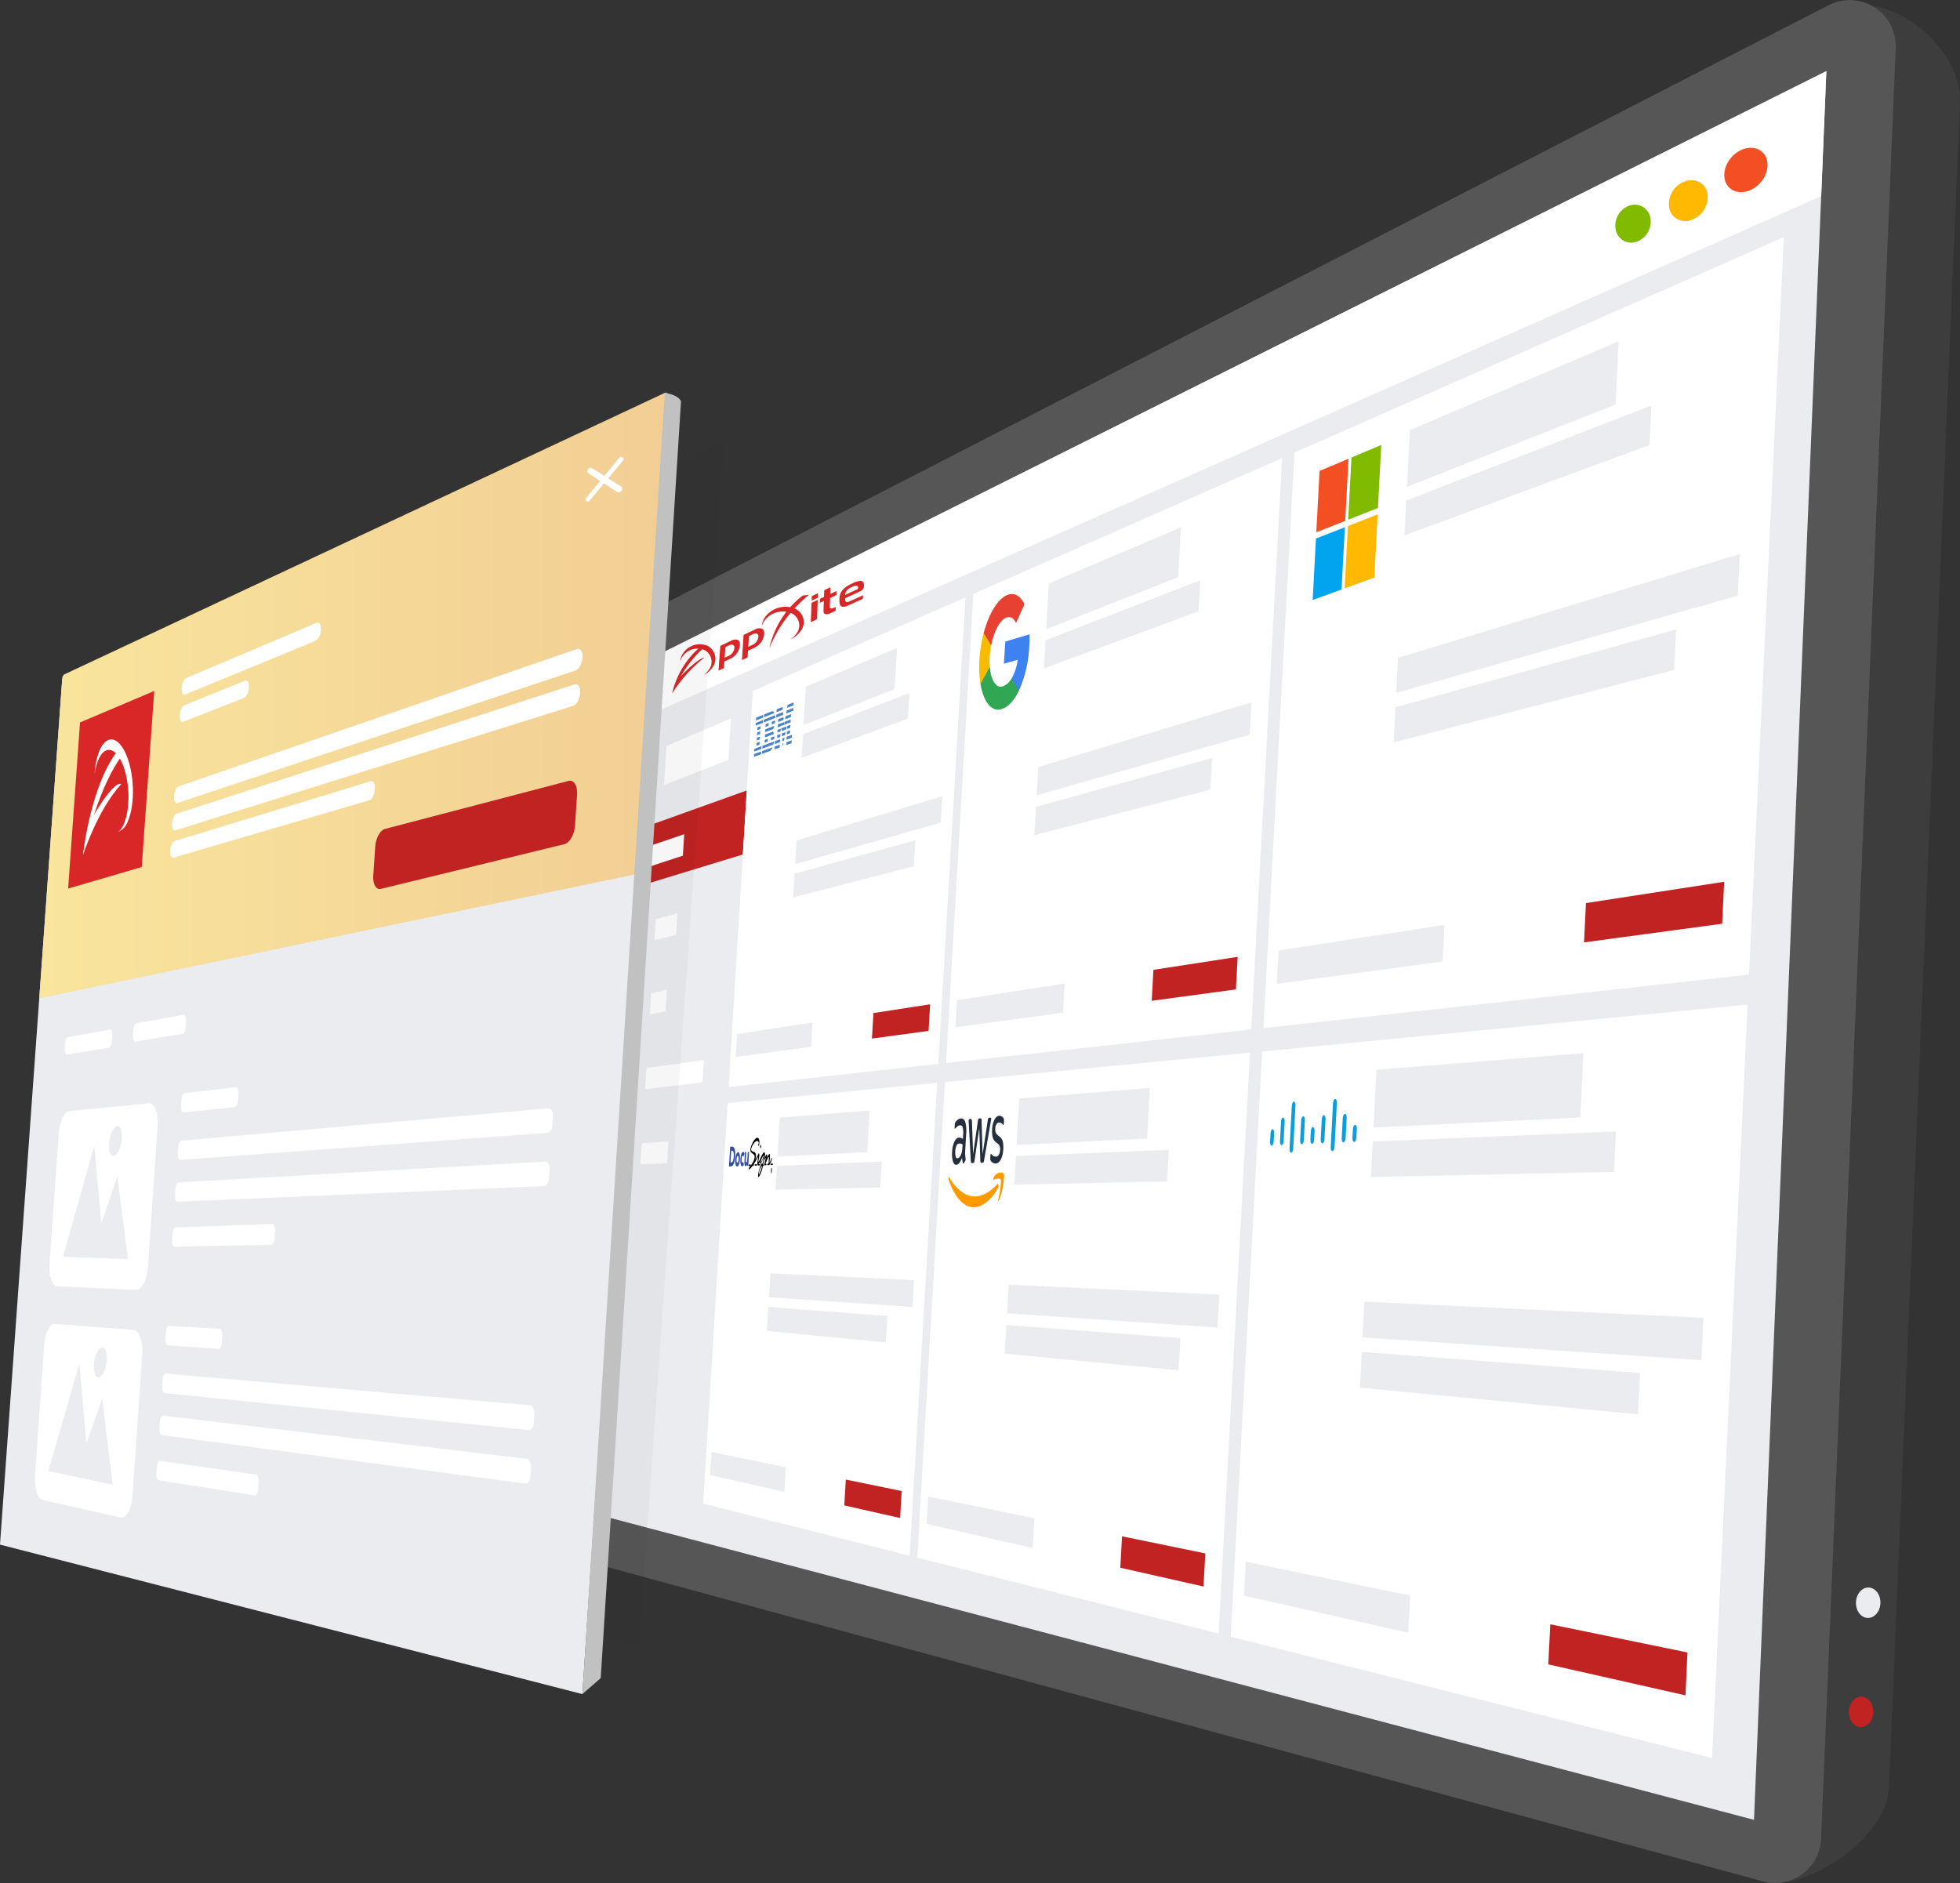 <svg xmlns="http://www.w3.org/2000/svg" xmlns:xlink="http://www.w3.org/1999/xlink" width="447.722" height="430.181" viewBox="0 0 447.722 430.181">
  <rect x="0" y="0" width="447.722" height="430.181" fill="#333333" stroke="none"/>
  <defs>
    <clipPath id="clip-path">
      <path id="Path_5718" data-name="Path 5718" d="M2016.446,524.4c.059-.938.077-1.83.06-2.676l-5.55,1.649-.317,5.064,3.154-.9a11.463,11.463,0,0,1-1.422,4.306l-.206,3.3,1.9-.519a28.088,28.088,0,0,0,2.376-10.22Zm0,0" transform="translate(-2010.639 -521.72)" fill="none" clip-rule="evenodd"/>
    </clipPath>
    <clipPath id="clip-path-2">
      <path id="Path_5720" data-name="Path 5720" d="M2011.233,537.115c1.576-.418,2.979-1.953,4.082-4.232l-1.7-2.782a3.783,3.783,0,0,1-2.058,1.8c-1.512.417-2.641-1.522-2.9-4.471l-1.913.55-.21,3.358c.672,3.982,2.432,6.376,4.7,5.774Zm0,0" transform="translate(-2006.535 -527.433)" fill="none" clip-rule="evenodd"/>
    </clipPath>
    <clipPath id="clip-path-3">
      <path id="Path_5722" data-name="Path 5722" d="M2008.728,529.367a15.952,15.952,0,0,1-.025-2.418,18.743,18.743,0,0,1,.335-2.523l.211-3.368-1.915.581a31.2,31.2,0,0,0-.971,5.993,24.985,24.985,0,0,0,.241,5.643l2.123-3.908Zm0,0" transform="translate(-2006.306 -521.058)" fill="none" clip-rule="evenodd"/>
    </clipPath>
    <clipPath id="clip-path-4">
      <path id="Path_5724" data-name="Path 5724" d="M2012.375,520.007c.857-.263,1.589.16,2.115,1.276l1.929-4.3c-.892-1.8-2.142-2.682-3.719-2.179-2.271.722-4.4,4.248-5.606,8.772l1.7,2.787c.645-3.21,2.062-5.891,3.577-6.358Zm0,0" transform="translate(-2007.095 -514.666)" fill="none" clip-rule="evenodd"/>
    </clipPath>
    <clipPath id="clip-path-5">
      <path id="Path_5771" data-name="Path 5771" d="M2078.042,634.432l-22.515-.037,1.772-33.014,22.566-1.712Z" transform="translate(-2055.527 -599.669)" fill="none"/>
    </clipPath>
    <clipPath id="clip-path-6">
      <path id="Path_5770" data-name="Path 5770" d="M2051.794,590.545l38.859-4.388-3.566,68.568-38.69-1.443Z" transform="translate(-2048.397 -586.156)" fill="none"/>
    </clipPath>
    <clipPath id="clip-path-7">
      <path id="Path_5769" data-name="Path 5769" d="M2057.391,611l-.1,1.92c-.027.51.136.907.362.9s.433-.425.46-.935l.1-1.924c.026-.5-.135-.906-.362-.894s-.434.433-.46.936m9.207-.467-.1,1.96c-.029.52.142.927.379.916s.449-.434.476-.955l.1-1.966c.027-.515-.143-.925-.376-.912s-.453.442-.48.957m9.615-.487-.105,2c-.027.532.149.948.4.936s.469-.444.5-.976l.106-2.009c.027-.526-.151-.946-.4-.933s-.469.452-.5.979m-16.421-1.7-.239,4.465c-.027.511.137.911.366.9s.437-.426.464-.94l.24-4.473c.026-.5-.138-.91-.368-.9s-.437.439-.464.944m4.6-.261-.24,4.512c-.027.517.141.922.375.911s.446-.431.473-.95l.241-4.521c.027-.51-.141-.919-.375-.906s-.446.444-.473.954m4.705-.266-.242,4.562c-.027.523.143.931.383.92s.455-.437.482-.961l.242-4.571c.027-.516-.144-.929-.383-.915s-.455.45-.482.964m4.8-.272-.244,4.611c-.027.529.147.941.391.931s.471-.442.5-.971l.244-4.622c.027-.521-.148-.94-.4-.924s-.464.455-.491.975m-11.64-2.814-.524,9.818c-.027.512.14.92.37.911s.442-.434.469-.946l.525-9.838c.027-.51-.14-.912-.372-.9s-.442.442-.469.952m9.415-.609-.529,10.032c-.028.523.145.94.386.931s.46-.443.488-.967l.53-10.052c.027-.523-.146-.933-.389-.916s-.458.451-.486.972" transform="translate(-2057.285 -603.156)" fill="none"/>
    </clipPath>
    <linearGradient id="linear-gradient" x1="-225.284" y1="-37.395" x2="-225.278" y2="-37.395" gradientUnits="objectBoundingBox">
      <stop offset="0" stop-color="#147ebc"/>
      <stop offset="0.677" stop-color="#0e92cf"/>
      <stop offset="1" stop-color="#0b9eda"/>
    </linearGradient>
    <clipPath id="clip-path-8">
      <path id="Path_5785" data-name="Path 5785" d="M1953.316,530l43.11-20.926-.209,10.441L1952.5,539.076Z" transform="translate(-1952.503 -509.069)" fill="none"/>
    </clipPath>
    <linearGradient id="linear-gradient-2" y1="0.5" x2="1" y2="0.5" gradientUnits="objectBoundingBox">
      <stop offset="0" stop-color="#f9e59d"/>
      <stop offset="1" stop-color="#f2ce94"/>
    </linearGradient>
    <clipPath id="clip-path-10">
      <path id="Path_5819" data-name="Path 5819" d="M1849.361,538.838l16.948-7.188-2.852,40.219-16.815,4.922Z" transform="translate(-1846.642 -531.65)" fill="none"/>
    </clipPath>
  </defs>
  <g id="ax_platform_hero_home" transform="translate(-1834.702 -410.542)">
    <g id="Group_10569" data-name="Group 10569" transform="translate(1834.702 410.542)">
      <g id="Group_10568" data-name="Group 10568">
        <g id="Group_10543" data-name="Group 10543" transform="translate(131.467)">
          <g id="Group_10541" data-name="Group 10541">
            <g id="Group_10512" data-name="Group 10512">
              <path id="Path_5711" data-name="Path 5711" d="M2160.5,411.821h0c13.665-3.48,28.5,9.338,28.491,21.536l-16.23,385.419c-.492,10.559-16.093,21.734-25.935,21.734l-4.168-1.964,3.438,1.234Z" transform="translate(-1872.732 -410.33)" fill="#3d3d3d"/>
              <path id="Path_5712" data-name="Path 5712" d="M2220.089,830.645l17.052-409.139a10.511,10.511,0,0,0-15.308-9.785l-266.08,136.8a10.509,10.509,0,0,0-5.677,8.592l-14.482,200.653a10.512,10.512,0,0,0,7.724,10.9l263.511,71.679A10.512,10.512,0,0,0,2220.089,830.645Z" transform="translate(-1935.566 -410.542)" fill="#565656"/>
              <path id="Path_5713" data-name="Path 5713" d="M2203.191,822.5l-262.44-69.28,13.04-197.314,265.926-132.886Z" transform="translate(-1933.993 -406.757)" fill="#ebecef"/>
              <path id="Path_5714" data-name="Path 5714" d="M2215.742,451.554,1949.985,569.2l1-13.3,265.926-132.886Z" transform="translate(-1931.191 -406.757)" fill="#fff"/>
              <path id="Path_5715" data-name="Path 5715" d="M2158.721,711.3c-.065,1.919,1.133,3.517,2.676,3.569s2.845-1.461,2.909-3.38-1.133-3.517-2.675-3.569S2158.787,709.382,2158.721,711.3Z" transform="translate(-1867.858 -320.314)" fill="#c12222"/>
              <path id="Path_5716" data-name="Path 5716" d="M2159.969,692.169c-.065,1.919,1.133,3.517,2.675,3.569s2.845-1.461,2.91-3.38-1.133-3.517-2.676-3.569S2160.033,690.25,2159.969,692.169Z" transform="translate(-1867.479 -326.119)" fill="#ebecef"/>
            </g>
            <g id="Group_10536" data-name="Group 10536" transform="translate(14.825 54.19)">
              <g id="Group_10513" data-name="Group 10513">
                <path id="Rectangle_3408" data-name="Rectangle 3408" d="M1949.278,556.794l21.5-7.709-.894,14.628-21.445,6.553Z" transform="translate(-1946.485 -422.697)" fill="#c12222"/>
                <path id="Rectangle_3409" data-name="Rectangle 3409" d="M1948.951,559.3l7.47-2.547-.3,4.9-7.466,2.444Z" transform="translate(-1946.42 -420.37)" fill="#fff"/>
                <path id="Rectangle_3410" data-name="Rectangle 3410" d="M1951.638,542.733l14.71-6.25-.58,9.444-14.686,5.734Z" transform="translate(-1945.682 -426.521)" fill="#fff"/>
                <path id="Rectangle_3411" data-name="Rectangle 3411" d="M1949.687,571.97l4.961-1.343-.3,4.9-4.956,1.248Z" transform="translate(-1946.197 -416.161)" fill="#fff"/>
                <path id="Rectangle_3412" data-name="Rectangle 3412" d="M1948.88,584.786l3.618-.738-.3,4.89-3.615.669Z" transform="translate(-1946.442 -412.089)" fill="#fff"/>
                <path id="Rectangle_3413" data-name="Rectangle 3413" d="M1948.063,598.139l13.113-1.784-.312,5.085-13.1,1.529Z" transform="translate(-1946.69 -408.355)" fill="#fff"/>
                <path id="Rectangle_3414" data-name="Rectangle 3414" d="M1947.241,611.017l6.1-.408-.307,4.959-6.093.289Z" transform="translate(-1946.939 -404.03)" fill="#fff"/>
                <path id="Rectangle_3427" data-name="Rectangle 3427" d="M2006.793,521.847l70.564-31.062-7.048,130.579-69.751,7.682Z" transform="translate(-1930.671 -440.386)" fill="none"/>
                <line id="Line_2" data-name="Line 2" y1="12.553" x2="70.09" transform="translate(71.169 154.055)" fill="none"/>
                <g id="Group_8344" data-name="Group 8344" transform="translate(142.311)">
                  <path id="Rectangle_3435" data-name="Rectangle 3435" d="M2063.2,501.328l111.791-49.21-7.945,168.466L2056.123,632.8Z" transform="translate(-2056.123 -452.118)" fill="#fff"/>
                  <path id="Rectangle_3436" data-name="Rectangle 3436" d="M2063.2,501.328l111.791-49.21-7.945,168.466L2056.123,632.8Z" transform="translate(-2056.123 -452.118)" fill="none"/>
                  <line id="Line_3" data-name="Line 3" y1="19.967" x2="111.483" transform="translate(1.457 133.639)" fill="none"/>
                  <path id="Rectangle_3437" data-name="Rectangle 3437" d="M2081.959,490.632l47.668-20.254-.712,14.424-47.634,18.806Z" transform="translate(-2048.489 -446.578)" fill="#ebecef"/>
                  <path id="Rectangle_3438" data-name="Rectangle 3438" d="M2081.254,503.314l56.009-21.708-.442,9.038L2080.837,511.3Z" transform="translate(-2048.624 -443.171)" fill="#ebecef"/>
                  <path id="Rectangle_3439" data-name="Rectangle 3439" d="M2079.814,531.352l78.055-23.7-.452,9.5L2079.4,539.375Z" transform="translate(-2049.061 -435.269)" fill="#ebecef"/>
                  <path id="Rectangle_3440" data-name="Rectangle 3440" d="M2079.362,538.631l64.1-17.765-.448,9.254-64.067,16.545Z" transform="translate(-2049.199 -431.259)" fill="#ebecef"/>
                  <path id="Rectangle_3441" data-name="Rectangle 3441" d="M2058.882,578.5l37.907-5.851-.43,8.354-37.887,5.117Z" transform="translate(-2055.409 -415.546)" fill="#ebecef"/>
                  <path id="Rectangle_3442" data-name="Rectangle 3442" d="M2112.752,569.962l31.57-4.873-.456,9.589-31.558,4.262Z" transform="translate(-2039.075 -417.841)" fill="#c12222"/>
                </g>
                <g id="Group_8344-2" data-name="Group 8344" transform="translate(134.829 175.32)">
                  <path id="Rectangle_3435-2" data-name="Rectangle 3435" d="M2057.577,597.326l110.886-10.7-8.117,172.109-109.964-27.729Z" transform="translate(-2050.382 -586.626)" fill="#fff"/>
                  <path id="Rectangle_3436-2" data-name="Rectangle 3436" d="M2057.577,597.326l110.886-10.7-8.117,172.109-109.964-27.729Z" transform="translate(-2050.382 -586.626)" fill="none"/>
                  <line id="Line_3-2" data-name="Line 3" x2="110.534" y2="19.817" transform="translate(1.482 116.846)" fill="none"/>
                  <path id="Rectangle_3437-2" data-name="Rectangle 3437" d="M2076.106,598.925l47.271-3.8-.727,14.712-47.234,2.294Z" transform="translate(-2042.787 -584.047)" fill="#ebecef"/>
                  <path id="Rectangle_3438-2" data-name="Rectangle 3438" d="M2075.388,611.135l55.548-2.274-.451,9.222-55.522,1.184Z" transform="translate(-2042.924 -579.88)" fill="#ebecef"/>
                  <path id="Rectangle_3439-2" data-name="Rectangle 3439" d="M2073.923,638.673l77.438,3.692-.461,9.705-77.4-5.23Z" transform="translate(-2043.37 -570.835)" fill="#ebecef"/>
                  <path id="Rectangle_3440-2" data-name="Rectangle 3440" d="M2073.462,647.489l63.568,4.811-.457,9.446-63.538-6.078Z" transform="translate(-2043.51 -568.16)" fill="#ebecef"/>
                  <path id="Rectangle_3441-2" data-name="Rectangle 3441" d="M2053.134,684.269l37.528,7.71-.437,8.51-37.506-8.47Z" transform="translate(-2049.674 -557)" fill="#ebecef"/>
                  <path id="Rectangle_3442-2" data-name="Rectangle 3442" d="M2106.5,695.231l31.344,6.44-.466,9.795-31.332-7.075Z" transform="translate(-2033.492 -553.674)" fill="#c12222"/>
                </g>
                <g id="Group_8344-3" data-name="Group 8344" transform="translate(69.811 50.449)">
                  <path id="Rectangle_3435-3" data-name="Rectangle 3435" d="M2006.733,521.87l70.527-31.046-7.047,130.541-69.714,7.679Z" transform="translate(-2000.5 -490.824)" fill="#fff"/>
                  <path id="Rectangle_3436-3" data-name="Rectangle 3436" d="M2006.733,521.87l70.527-31.046-7.047,130.541-69.714,7.679Z" transform="translate(-2000.5 -490.824)" fill="none"/>
                  <line id="Line_3-3" data-name="Line 3" y1="12.556" x2="70.109" transform="translate(1.282 103.616)" fill="none"/>
                  <path id="Rectangle_3437-3" data-name="Rectangle 3437" d="M2018.639,515.8l30.2-12.831-.63,11.383-30.166,11.91Z" transform="translate(-1995.177 -487.138)" fill="#ebecef"/>
                  <path id="Rectangle_3438-3" data-name="Rectangle 3438" d="M2018.017,525.953l35.333-13.694-.391,7.1-35.31,13.029Z" transform="translate(-1995.296 -484.32)" fill="#ebecef"/>
                  <path id="Rectangle_3439-3" data-name="Rectangle 3439" d="M2016.748,548.425l48.7-14.789-.4,7.387-48.67,13.863Z" transform="translate(-1995.681 -477.834)" fill="#ebecef"/>
                  <path id="Rectangle_3440-3" data-name="Rectangle 3440" d="M2016.35,554.553l40.232-11.151-.4,7.236-40.205,10.383Z" transform="translate(-1995.802 -474.871)" fill="#ebecef"/>
                  <path id="Rectangle_3441-3" data-name="Rectangle 3441" d="M2002.5,586.725l24.6-3.8-.378,6.674-24.577,3.32Z" transform="translate(-2000.001 -462.878)" fill="#ebecef"/>
                  <path id="Rectangle_3442-3" data-name="Rectangle 3442" d="M2036.935,581.219l19.244-2.97-.4,7.44-19.231,2.6Z" transform="translate(-1989.563 -464.297)" fill="#c12222"/>
                </g>
                <g id="Group_8344-4" data-name="Group 8344" transform="translate(63.239 186.288)">
                  <path id="Rectangle_3435-4" data-name="Rectangle 3435" d="M2001.777,601.765l69.68-6.724-7.165,132.716L1995.458,710.4Z" transform="translate(-1995.458 -595.042)" fill="#fff"/>
                  <path id="Rectangle_3436-4" data-name="Rectangle 3436" d="M2001.777,601.765l69.68-6.724-7.165,132.716L1995.458,710.4Z" transform="translate(-1995.458 -595.042)" fill="none"/>
                  <line id="Line_3-4" data-name="Line 3" x2="69.234" y2="12.412" transform="translate(1.3 93.01)" fill="none"/>
                  <path id="Rectangle_3437-4" data-name="Rectangle 3437" d="M2013.485,603.629l29.831-2.4-.64,11.562-29.8,1.447Z" transform="translate(-1990.172 -593.163)" fill="#ebecef"/>
                  <path id="Rectangle_3438-4" data-name="Rectangle 3438" d="M2012.854,613.5l34.9-1.429-.4,7.216-34.881.744Z" transform="translate(-1990.293 -589.875)" fill="#ebecef"/>
                  <path id="Rectangle_3439-4" data-name="Rectangle 3439" d="M2011.567,635.7l48.118,2.294-.407,7.509-48.086-3.249Z" transform="translate(-1990.684 -582.705)" fill="#ebecef"/>
                  <path id="Rectangle_3440-4" data-name="Rectangle 3440" d="M2011.163,642.776l39.741,3.007-.4,7.353-39.713-3.8Z" transform="translate(-1990.806 -580.558)" fill="#ebecef"/>
                  <path id="Rectangle_3441-4" data-name="Rectangle 3441" d="M1997.452,672.832l24.265,4.985-.383,6.773-24.247-5.475Z" transform="translate(-1994.963 -571.439)" fill="#ebecef"/>
                  <path id="Rectangle_3442-4" data-name="Rectangle 3442" d="M2031.438,679.813l19.02,3.907-.41,7.563-19.007-4.292Z" transform="translate(-1984.661 -569.321)" fill="#c12222"/>
                </g>
                <g id="Group_8344-5" data-name="Group 8344" transform="translate(20.149 82.285)">
                  <path id="Rectangle_3435-5" data-name="Rectangle 3435" d="M1967.93,536.629l48.569-21.38-6.211,106.579L1962.4,627.1Z" transform="translate(-1962.398 -515.249)" fill="#fff"/>
                  <path id="Rectangle_3436-5" data-name="Rectangle 3436" d="M1967.93,536.629l48.569-21.38-6.211,106.579L1962.4,627.1Z" transform="translate(-1962.398 -515.249)" fill="none"/>
                  <line id="Line_3-5" data-name="Line 3" y1="8.629" x2="48.181" transform="translate(1.137 84.628)" fill="none"/>
                  <path id="Rectangle_3437-5" data-name="Rectangle 3437" d="M1976.057,532.962l20.841-8.855-.556,9.4-20.814,8.218Z" transform="translate(-1958.414 -512.561)" fill="#ebecef"/>
                  <path id="Rectangle_3438-5" data-name="Rectangle 3438" d="M1975.506,541.432l24.318-9.425-.345,5.852-24.3,8.966Z" transform="translate(-1958.52 -510.164)" fill="#ebecef"/>
                  <path id="Rectangle_3439-5" data-name="Rectangle 3439" d="M1974.382,560.2l33.284-10.107-.353,6.044-33.258,9.473Z" transform="translate(-1958.861 -504.677)" fill="#ebecef"/>
                  <path id="Rectangle_3440-5" data-name="Rectangle 3440" d="M1974.029,565.464l27.6-7.65-.349,5.942-27.579,7.122Z" transform="translate(-1958.968 -502.334)" fill="#ebecef"/>
                  <path id="Rectangle_3441-5" data-name="Rectangle 3441" d="M1963.946,592.411l17.247-2.662-.334,5.558-17.232,2.327Z" transform="translate(-1962.025 -492.644)" fill="#ebecef"/>
                  <path id="Rectangle_3442-5" data-name="Rectangle 3442" d="M1987.855,588.567l12.951-2-.355,6.078-12.941,1.748Z" transform="translate(-1954.778 -493.609)" fill="#c12222"/>
                </g>
                <g id="Group_8344-6" data-name="Group 8344" transform="translate(14.329 193.183)">
                  <path id="Rectangle_3435-6" data-name="Rectangle 3435" d="M1963.529,604.95l47.863-4.618L2005.1,708.355l-47.163-11.893Z" transform="translate(-1957.933 -600.331)" fill="#fff"/>
                  <path id="Rectangle_3436-6" data-name="Rectangle 3436" d="M1963.529,604.95l47.863-4.618L2005.1,708.355l-47.163-11.893Z" transform="translate(-1957.933 -600.331)" fill="none"/>
                  <line id="Line_3-6" data-name="Line 3" x2="47.456" y2="8.508" transform="translate(1.15 77.32)" fill="none"/>
                  <path id="Rectangle_3437-6" data-name="Rectangle 3437" d="M1971.495,606.827l20.536-1.65-.564,9.525-20.508,1Z" transform="translate(-1953.981 -598.861)" fill="#ebecef"/>
                  <path id="Rectangle_3438-6" data-name="Rectangle 3438" d="M1970.937,615.109l23.962-.981-.35,5.929-23.942.51Z" transform="translate(-1954.088 -596.145)" fill="#ebecef"/>
                  <path id="Rectangle_3439-6" data-name="Rectangle 3439" d="M1969.8,633.71l32.8,1.564-.358,6.125-32.771-2.214Z" transform="translate(-1954.433 -590.203)" fill="#ebecef"/>
                  <path id="Rectangle_3440-6" data-name="Rectangle 3440" d="M1969.443,639.619l27.193,2.058-.354,6.02-27.17-2.6Z" transform="translate(-1954.542 -588.411)" fill="#ebecef"/>
                  <path id="Rectangle_3441-6" data-name="Rectangle 3441" d="M1959.474,665.032l16.975,3.487-.338,5.626-16.96-3.83Z" transform="translate(-1957.564 -580.7)" fill="#ebecef"/>
                  <path id="Rectangle_3442-6" data-name="Rectangle 3442" d="M1983.015,669.867l12.764,2.622-.36,6.16-12.753-2.88Z" transform="translate(-1950.429 -579.233)" fill="#c12222"/>
                </g>
              </g>
              <g id="Group_10522" data-name="Group 10522" transform="translate(77.379 81.526)">
                <g id="Group_10515" data-name="Group 10515" transform="translate(5.648 9.194)">
                  <g id="Group_10514" data-name="Group 10514" clip-path="url(#clip-path)">
                    <path id="Path_5717" data-name="Path 5717" d="M2009.151,519.064l12.218-3.807-1.7,27.346-12.191,3.141Z" transform="translate(-2011.598 -523.681)" fill="#3e82f1"/>
                  </g>
                </g>
                <g id="Group_10517" data-name="Group 10517" transform="translate(0.299 16.64)">
                  <g id="Group_10516" data-name="Group 10516" clip-path="url(#clip-path-2)">
                    <path id="Path_5719" data-name="Path 5719" d="M2004.989,524.153l15.5-4.68L2018.9,545.01l-15.472,3.886Z" transform="translate(-2007.476 -529.848)" fill="#32a753"/>
                  </g>
                </g>
                <g id="Group_10519" data-name="Group 10519" transform="translate(0 8.331)">
                  <g id="Group_10518" data-name="Group 10518" clip-path="url(#clip-path-3)">
                    <path id="Path_5721" data-name="Path 5721" d="M2004.943,517.564l8.884-2.831-1.646,26.3-8.866,2.356Z" transform="translate(-2007.213 -522.977)" fill="#f9bb00"/>
                  </g>
                </g>
                <g id="Group_10521" data-name="Group 10521" transform="translate(1.029)">
                  <g id="Group_10520" data-name="Group 10520" clip-path="url(#clip-path-4)">
                    <path id="Path_5723" data-name="Path 5723" d="M2005.728,512.534l15.566-5.184-1.587,25.5-15.535,4.391Z" transform="translate(-2007.982 -516.886)" fill="#e74133"/>
                  </g>
                </g>
              </g>
              <g id="Group_10523" data-name="Group 10523" transform="translate(153.564 47.461)">
                <path id="Path_5725" data-name="Path 5725" d="M2066.136,493.729l6.612-2.781q-.377,7.1-.753,14.2l-6.606,2.6.747-14.016Z" transform="translate(-2064.564 -487.798)" fill="#f25022"/>
                <path id="Path_5726" data-name="Path 5726" d="M2071.735,491.393l6.8-2.862q-.379,7.2-.759,14.4l-6.8,2.676q.376-7.111.752-14.215Z" transform="translate(-2062.867 -488.531)" fill="#80ba01"/>
                <path id="Path_5727" data-name="Path 5727" d="M2065.5,505.534q3.275-1.279,6.606-2.581-.376,7.1-.753,14.218l-6.6,2.4.748-14.036Z" transform="translate(-2064.756 -484.155)" fill="#02a4ef"/>
                <path id="Path_5728" data-name="Path 5728" d="M2071.1,503.367q3.368-1.32,6.8-2.658l-.76,14.424-6.793,2.47q.378-7.122.755-14.236Z" transform="translate(-2063.06 -484.836)" fill="#ffb902"/>
              </g>
              <g id="Group_10526" data-name="Group 10526" transform="translate(25.939 106.264)">
                <path id="Path_5729" data-name="Path 5729" d="M1974.129,534.308l-1.482.6.126-.695,1.392-.566-.036.662Z" transform="translate(-1965.078 -533.646)" fill="#4c83c3"/>
                <path id="Path_5730" data-name="Path 5730" d="M1970.824,534.992l1.343-.547.053.62-1.431.578.035-.651Z" transform="translate(-1965.642 -533.403)" fill="#4c83c3"/>
                <path id="Path_5731" data-name="Path 5731" d="M1970.436,535.2c.215-.034.394.094.534.417l-2.377.961.035-.641,1.808-.736Z" transform="translate(-1966.308 -533.177)" fill="#4c83c3"/>
                <path id="Path_5732" data-name="Path 5732" d="M1967.226,536.483l1.615-.658-.035.64-1.615.653.035-.635Z" transform="translate(-1966.734 -532.984)" fill="#4c83c3"/>
                <path id="Path_5733" data-name="Path 5733" d="M1974.116,535.261l-1.65.657.125-.69,1.561-.626-.036.659Z" transform="translate(-1965.133 -533.355)" fill="#4c83c3"/>
                <path id="Path_5734" data-name="Path 5734" d="M1972.336,535.956l-1.6.636.035-.648,1.51-.606.052.618Z" transform="translate(-1965.657 -533.132)" fill="#4c83c3"/>
                <path id="Path_5735" data-name="Path 5735" d="M1971.142,535.894a3.513,3.513,0,0,1,.034.619l-2.633,1.048.034-.637,2.565-1.03Z" transform="translate(-1966.323 -532.963)" fill="#4c83c3"/>
                <path id="Path_5736" data-name="Path 5736" d="M1967.176,537.4l1.615-.648-.035.637-1.615.643.035-.632Z" transform="translate(-1966.749 -532.704)" fill="#4c83c3"/>
                <path id="Path_5737" data-name="Path 5737" d="M1972.286,536.885l.126-.692,1.235-.487-.036.659-1.325.521Z" transform="translate(-1965.188 -533.021)" fill="#4c83c3"/>
                <path id="Path_5738" data-name="Path 5738" d="M1972.288,536.23l.053.621-1.292.507.036-.652,1.2-.475Z" transform="translate(-1965.563 -532.861)" fill="#4c83c3"/>
                <path id="Path_5739" data-name="Path 5739" d="M1970.741,536.8a5.883,5.883,0,0,1-.07.663l-.727.286.035-.646.762-.3Z" transform="translate(-1965.899 -532.688)" fill="#4c83c3"/>
                <path id="Path_5740" data-name="Path 5740" d="M1967.469,538.091l.694-.274-.035.636-.694.272.035-.634Z" transform="translate(-1966.66 -532.38)" fill="#4c83c3"/>
                <path id="Path_5741" data-name="Path 5741" d="M1968.89,537.528l.706-.279-.035.645-.706.277.035-.643Z" transform="translate(-1966.229 -532.552)" fill="#4c83c3"/>
                <path id="Path_5742" data-name="Path 5742" d="M1971.742,537.659l-.027.5-.715.276.036-.649,1.368-.533.052.576.116-.641,1.4-.545-.036.658-.728.281.027-.5-.094.526-1.359.524-.039-.47Z" transform="translate(-1965.578 -532.737)" fill="#4c83c3"/>
                <path id="Path_5743" data-name="Path 5743" d="M1968.84,538.556l2.04-.794h0a4.98,4.98,0,0,1-.24.725l-1.835.709.035-.64Z" transform="translate(-1966.244 -532.396)" fill="#4c83c3"/>
                <path id="Path_5744" data-name="Path 5744" d="M1967.419,538.987l.694-.27-.035.636-.694.268.035-.634Z" transform="translate(-1966.675 -532.107)" fill="#4c83c3"/>
                <path id="Path_5745" data-name="Path 5745" d="M1972.677,537.87l.727-.279-.036.658-.727.277.036-.656Z" transform="translate(-1965.08 -532.448)" fill="#4c83c3"/>
                <path id="Path_5746" data-name="Path 5746" d="M1971.7,538.245l-.715.274-.035.649.715-.272.035-.651Z" transform="translate(-1965.594 -532.25)" fill="#4c83c3"/>
                <path id="Path_5747" data-name="Path 5747" d="M1972.837,537.849l-.124.689-1.025.391-.054-.619,1.2-.461Z" transform="translate(-1965.385 -532.37)" fill="#4c83c3"/>
                <path id="Path_5748" data-name="Path 5748" d="M1968.789,539.461l1.831-.7a2.642,2.642,0,0,1,.185.562l-2.052.779.035-.639Z" transform="translate(-1966.259 -532.094)" fill="#4c83c3"/>
                <path id="Path_5749" data-name="Path 5749" d="M1968.027,540.273l.035-.636-.693.266-.035.634.692-.263Z" transform="translate(-1966.69 -531.828)" fill="#4c83c3"/>
                <path id="Path_5750" data-name="Path 5750" d="M1972.626,538.818l.727-.275-.036.659-.727.272.036-.656Z" transform="translate(-1965.095 -532.159)" fill="#4c83c3"/>
                <path id="Path_5751" data-name="Path 5751" d="M1970.932,539.457l.715-.27-.035.651-.715.268.035-.649Z" transform="translate(-1965.609 -531.964)" fill="#4c83c3"/>
                <path id="Path_5752" data-name="Path 5752" d="M1972.454,539.537l.126-.692-.871.329.053.619.691-.256Z" transform="translate(-1965.363 -532.068)" fill="#4c83c3"/>
                <path id="Path_5753" data-name="Path 5753" d="M1968.7,540.925l.035-.64.716-.27-.035.643-.716.268Z" transform="translate(-1966.275 -531.713)" fill="#4c83c3"/>
                <path id="Path_5754" data-name="Path 5754" d="M1970.56,539.6a4.357,4.357,0,0,1,.01.633l-.77.288.035-.648.725-.274Z" transform="translate(-1965.942 -531.839)" fill="#4c83c3"/>
                <path id="Path_5755" data-name="Path 5755" d="M1967.319,540.819l.692-.262-.035.636-.692.259.035-.634Z" transform="translate(-1966.705 -531.548)" fill="#4c83c3"/>
                <path id="Path_5756" data-name="Path 5756" d="M1972.575,539.789l1.219-.453-.036.661-1.219.449.036-.657Z" transform="translate(-1965.111 -531.919)" fill="#4c83c3"/>
                <path id="Path_5757" data-name="Path 5757" d="M1970.519,540.551l1.188-.442-.036.652-1.188.438.035-.648Z" transform="translate(-1965.735 -531.684)" fill="#4c83c3"/>
                <g id="Group_10524" data-name="Group 10524" transform="translate(0.066 8.049)">
                  <path id="Path_5758" data-name="Path 5758" d="M1972.2,540.507l-.367.135-.052-.621.54-.2-.121.686Z" transform="translate(-1965.406 -539.821)" fill="#4c83c3"/>
                  <path id="Path_5759" data-name="Path 5759" d="M1966.926,541.924l-.035.633,1.612-.594.035-.638-1.613.6Z" transform="translate(-1966.891 -539.365)" fill="#4c83c3"/>
                </g>
                <path id="Path_5760" data-name="Path 5760" d="M1970.967,540.51a3.639,3.639,0,0,1-.128.682l-.022.008-2.526.932.035-.639,2.641-.983Z" transform="translate(-1966.4 -531.563)" fill="#4c83c3"/>
                <path id="Path_5761" data-name="Path 5761" d="M1971.946,541.5l-.034.012-.05-.624.208-.076-.124.688Z" transform="translate(-1965.316 -531.47)" fill="#4c83c3"/>
                <path id="Path_5762" data-name="Path 5762" d="M1972.523,540.737l1.219-.446-.036.663-1.219.442.036-.659Z" transform="translate(-1965.126 -531.629)" fill="#4c83c3"/>
                <path id="Path_5763" data-name="Path 5763" d="M1968.24,543.031l.035-.64,2.388-.872a1.491,1.491,0,0,1-.657.872l-1.766.64" transform="translate(-1966.415 -531.257)" fill="#4c83c3"/>
                <g id="Group_10525" data-name="Group 10525" transform="translate(0 9.654)">
                  <path id="Path_5764" data-name="Path 5764" d="M1970.468,541.487l1.188-.435-.036.655-1.188.431.036-.651Z" transform="translate(-1965.75 -541.052)" fill="#4c83c3"/>
                  <path id="Path_5765" data-name="Path 5765" d="M1968.487,542.249l-.035.637-1.612.586.035-.635,1.612-.588Z" transform="translate(-1966.84 -540.689)" fill="#4c83c3"/>
                </g>
              </g>
              <g id="Group_10527" data-name="Group 10527" transform="translate(70.343 200.698)">
                <path id="Path_5766" data-name="Path 5766" d="M2004.564,614.018a9.009,9.009,0,0,0-.012,1.009c.018.248.044.519.086.812a1.127,1.127,0,0,1,.013.261.834.834,0,0,1-.1.344l-.289.486c-.042.07-.081.106-.113.107s-.081-.053-.116-.155a5.032,5.032,0,0,1-.119-.526c-.03-.192-.06-.405-.09-.663q-.575,1.582-1.3,1.608c-.345.012-.6-.249-.774-.782a6.125,6.125,0,0,1-.177-2.148,6.353,6.353,0,0,1,.507-2.336c.284-.6.634-.911,1.059-.934a1.194,1.194,0,0,1,.433.067,2.4,2.4,0,0,1,.461.223l.048-.828a5.668,5.668,0,0,0-.09-1.8.594.594,0,0,0-.645-.477.894.894,0,0,0-.454.175,2.909,2.909,0,0,0-.466.412,1.2,1.2,0,0,1-.152.155.137.137,0,0,1-.068.038c-.057,0-.079-.107-.065-.343l.031-.551a1.9,1.9,0,0,1,.052-.4.827.827,0,0,1,.128-.244,2.426,2.426,0,0,1,.548-.542,1.2,1.2,0,0,1,.656-.258c.493-.034.835.246,1.034.842a8.176,8.176,0,0,1,.184,2.769l-.213,3.677Zm-1.782,1.795a.715.715,0,0,0,.437-.22,1.964,1.964,0,0,0,.435-.742,3.767,3.767,0,0,0,.182-.731c.042-.272.077-.6.1-.988l.027-.476a1.466,1.466,0,0,0-.37-.172,1.114,1.114,0,0,0-.385-.048.745.745,0,0,0-.64.482,3.46,3.46,0,0,0-.276,1.307,3.4,3.4,0,0,0,.082,1.189c.082.278.219.407.408.4Zm3.273,1.1a.145.145,0,0,1-.154-.108,1.727,1.727,0,0,1-.063-.442l-.476-8.747c-.012-.225-.016-.373-.012-.452.01-.181.051-.285.117-.291l.411-.027a.135.135,0,0,1,.156.1,1.687,1.687,0,0,1,.059.439l.271,7.509,1.095-7.6a1.685,1.685,0,0,1,.106-.452.221.221,0,0,1,.177-.125l.339-.023a.146.146,0,0,1,.164.1,1.438,1.438,0,0,1,.055.441l.231,7.655,1.184-7.749a2.061,2.061,0,0,1,.112-.455.216.216,0,0,1,.175-.126l.4-.027c.069-.005.1.085.091.28,0,.059-.01.116-.02.186s-.022.161-.047.289l-1.547,8.965a1.77,1.77,0,0,1-.116.452.205.205,0,0,1-.17.121l-.366.013a.149.149,0,0,1-.164-.108,1.526,1.526,0,0,1-.055-.456l-.232-7.363-1.078,7.4a1.85,1.85,0,0,1-.107.46.19.19,0,0,1-.175.12l-.362.014Zm5.481.108a1.149,1.149,0,0,1-.657-.184,1.415,1.415,0,0,1-.472-.444.8.8,0,0,1-.115-.319,2.051,2.051,0,0,1-.008-.322l.034-.59c.014-.242.056-.36.12-.362a.1.1,0,0,1,.076.031c.025.022.061.066.1.111a1.487,1.487,0,0,0,.454.386,1.01,1.01,0,0,0,.508.117.787.787,0,0,0,.66-.409,2.4,2.4,0,0,0,.291-1.116,2.324,2.324,0,0,0-.072-.808,1.253,1.253,0,0,0-.406-.583l-.6-.49a1.993,1.993,0,0,1-.626-1.144,5.989,5.989,0,0,1-.12-1.663,6.487,6.487,0,0,1,.19-1.29,4.337,4.337,0,0,1,.366-.968,2.047,2.047,0,0,1,.486-.633.963.963,0,0,1,.559-.235.841.841,0,0,1,.291.026,2.083,2.083,0,0,1,.276.108,1.733,1.733,0,0,1,.239.169.848.848,0,0,1,.288.478,1.446,1.446,0,0,1,.017.382l-.031.547c-.014.245-.056.375-.123.379-.035,0-.089-.042-.158-.129a.945.945,0,0,0-.815-.4.739.739,0,0,0-.6.362,2.172,2.172,0,0,0-.263,1.043,2.14,2.14,0,0,0,.082.815,1.418,1.418,0,0,0,.442.611l.59.488a1.93,1.93,0,0,1,.615,1.082,5.806,5.806,0,0,1,.108,1.623,7.549,7.549,0,0,1-.192,1.357,4.684,4.684,0,0,1-.379,1.039,2.022,2.022,0,0,1-.523.67,1.045,1.045,0,0,1-.637.267Z" transform="translate(-2000.712 -606.097)" fill="#252f3e"/>
                <path id="Path_5767" data-name="Path 5767" d="M2012.231,619.623c-1.593,2.845-3.737,4.355-5.485,4.365-2.418.014-4.426-2.381-5.8-6.34-.107-.312.031-.742.168-.5,1.577,2.733,3.648,4.39,5.924,4.359,1.552-.021,3.328-.925,5.034-2.767.257-.3.422.411.159.881Zm.705-1.831c-.148-.626-1.2-.272-1.672-.109-.142.05-.145-.275-.005-.521.907-1.558,2.235-1.156,2.365-.648a15.655,15.655,0,0,1-1.152,5.878c-.134.27-.24.13-.167-.22a21.006,21.006,0,0,0,.632-4.38Z" transform="translate(-2000.908 -603.074)" fill="#f90"/>
              </g>
              <g id="Group_10534" data-name="Group 10534" transform="translate(141.534 192.32)">
                <g id="Group_10533" data-name="Group 10533" clip-path="url(#clip-path-5)">
                  <g id="Group_10532" data-name="Group 10532" transform="translate(-9.292 -17.613)">
                    <g id="Group_10531" data-name="Group 10531">
                      <g id="Group_10530" data-name="Group 10530" clip-path="url(#clip-path-6)">
                        <g id="Group_10529" data-name="Group 10529" transform="translate(11.584 22.157)">
                          <g id="Group_10528" data-name="Group 10528" clip-path="url(#clip-path-7)">
                            <path id="Path_5768" data-name="Path 5768" d="M2076.431,626.113l1.22-23.229-19.725,1.318-1.19,22.2Z" transform="translate(-2057.451 -603.238)" fill="url(#linear-gradient)"/>
                          </g>
                        </g>
                      </g>
                    </g>
                  </g>
                </g>
              </g>
              <g id="Group_10535" data-name="Group 10535" transform="translate(20.222 205.731)">
                <path id="Path_5772" data-name="Path 5772" d="M1963.188,611.515l-.457.026-.276,4.518.5-.021c.413-.017.831-.819.92-2.294.1-1.649-.236-2.256-.683-2.229Zm-.215,3.61-.16.008.164-2.688.181-.01c.258-.014.452.392.4,1.281-.062,1.03-.3,1.4-.583,1.409Zm1.556-2.338c-.3.016-.571.674-.632,1.661s.137,1.632.431,1.62.576-.671.637-1.671-.141-1.627-.437-1.61Zm-.149,2.432c-.147.007-.216-.313-.188-.786s.137-.791.284-.8.218.311.189.775-.138.8-.286.808Zm1.253-1.642c.063,0,.111.1.132.229l.24-.679c-.077-.3-.206-.409-.319-.4-.3.016-.576.678-.636,1.668s.137,1.638.436,1.627c.113-.005.259-.125.37-.437l-.156-.669c-.042.133-.1.241-.162.244-.149.007-.219-.314-.19-.789s.138-.786.287-.792Zm1.023.73c-.025.407-.074.8-.229.811s-.128-.459-.105-.821l.094-1.541-.3.016-.105,1.734c-.051.845-.036,1.485.27,1.473.147-.007.261-.266.314-.515h0l-.026.431.289-.012.193-3.162-.3.017-.095,1.569Z" transform="translate(-1962.454 -609.486)" fill="#314ea0"/>
                <path id="Path_5773" data-name="Path 5773" d="M1969.239,616.006c.091-.306.392-1.91.407-2.142.023-.386-.074-.585-.192-.579-.391.02-1.146,2.165-1.276,2.17-.147.007.142-1.01.165-1.41.017-.259-.039-.532-.1-.528-.115.005-.54,1.117-.79,1.378a4.986,4.986,0,0,0,.123-.759c.082-1.341-1.133-.782-1.087-1.533.041-.673.851-1.886,1.288-1.913a.442.442,0,0,1,.433.5c-.01.169-.1.228-.111.4s.032.193.086.189c.078,0,.145-.229.162-.515.068-1.112-.231-1.323-.481-1.307-.643.042-1.511,1.877-1.56,2.681-.064,1.06,1.026.809.968,1.758a3.8,3.8,0,0,1-.9,1.889l.014-.231-.481.021-.02.318.417-.017a2.081,2.081,0,0,0-.338.525c-.018.283.044.254.114.242.132-.005.461-.407.746-.79l.249-.01.02-.319h-.029a15.835,15.835,0,0,0,1-1.809c-.027.587-.139,1.151-.154,1.4s.021.567.1.581l-.005.1v.009l.489-.02v-.009l.02-.313v-.009l-.327.014c.08-.154.179-.364.292-.546-.02.2.014.507.085.5.15-.007.682-1.215.781-1.415a8.252,8.252,0,0,1-.275,1.4.193.193,0,0,0-.145-.056c-.022,0-.052.03-.086.076l-.1,0-.012.2a8.006,8.006,0,0,0-.64,2.241c-.02.312.016.614.114.61a6.957,6.957,0,0,0,.954-2.611c.077.023.194.207.206.01A.458.458,0,0,0,1969.239,616.006Zm-2.86.281h0l.065-.029Zm2.265-.808c-.043-.167.577-1.559.732-1.495C1969.282,614.586,1968.688,615.647,1968.645,615.479Zm-.352,2.862c-.031,0-.048-.043-.034-.266A3.069,3.069,0,0,1,1969,616.3,8.8,8.8,0,0,1,1968.292,618.341Zm-.969-2.324.485-.021-.02.319-.485.021Zm3.595-.155.5-.021-.02.325-.5.021Zm-2.307-3.519c.061,0,.119-.176.132-.39s-.027-.372-.086-.368-.122.176-.134.381.026.381.089.377Zm2.62,2.383c0-.081-.014-.232-.052-.231-.022,0-.36,1.066-.476,1.071-.1.005.041-.656.065-1.078.027-.441.027-.817-.112-.811-.186.01-.5.786-.571.906a2.056,2.056,0,0,0,.059-.37c.013-.224-.061-.48-.132-.476a2.042,2.042,0,0,0-.463,1.237c-.01.171.22-.439.3-.362a7.983,7.983,0,0,0-.288,1.086,1.187,1.187,0,0,0,0,.223l-.09,0-.02.322.49-.021.02-.322-.231.009c.207-.411.6-1.547.77-1.555.119-.007-.077,1.078,0,1.522l-.308.013-.02.323.5-.021.009-.152a2.946,2.946,0,0,0,.554-1.318Zm-.082,2.143c-.1,0-.2.267-.22.592s.047.583.15.579.2-.267.22-.592-.047-.584-.15-.579Zm-.064,1.062c-.082,0-.138-.211-.123-.472s.1-.48.18-.484.138.211.123.472-.094.481-.18.484Zm.123-.624c.008-.126-.01-.2-.061-.2l-.083,0-.041.667h.041l.017-.271h.027l.035.268h.041l-.038-.278c.032-.009.056-.073.063-.19Zm-.121.094.01-.189h.029c.023,0,.052,0,.046.089s-.03.091-.056.091l-.029.01Z" transform="translate(-1961.41 -609.958)"/>
              </g>
            </g>
            <g id="Artwork_4" data-name="Artwork 4" transform="translate(22.077 128.421)">
              <g id="Group_10540" data-name="Group 10540">
                <g id="Group_10539" data-name="Group 10539" clip-path="url(#clip-path-8)">
                  <g id="Group_10538" data-name="Group 10538">
                    <g id="Group_10537" data-name="Group 10537" clip-path="url(#clip-path-8)">
                      <path id="Path_5774" data-name="Path 5774" d="M1965.509,523.9a3.554,3.554,0,0,1-.682,1.864,3.815,3.815,0,0,1-1.543,1.281l-1.324.6-.108,1.524-1.229.553.413-5.639,2.417-1.141a1.85,1.85,0,0,1,1.589-.207q.526.274.468,1.161m-1.261.649a.627.627,0,0,0-.309-.684,1.046,1.046,0,0,0-.888.1l-.856.4-.172,2.413.948-.435a2.216,2.216,0,0,0,.884-.738,2.016,2.016,0,0,0,.394-1.052" transform="translate(-1950.04 -504.953)" fill="#d82727"/>
                      <path id="Path_5775" data-name="Path 5775" d="M1969.807,521.926a3.554,3.554,0,0,1-.7,1.906,4,4,0,0,1-1.607,1.323l-1.384.631-.1,1.552-1.284.577.371-5.74,2.525-1.193a2,2,0,0,1,1.667-.232q.557.272.506,1.176m-1.319.676a.63.63,0,0,0-.332-.692,1.138,1.138,0,0,0-.932.108l-.894.42-.154,2.457.989-.455a2.316,2.316,0,0,0,.922-.762,2.024,2.024,0,0,0,.4-1.075" transform="translate(-1948.791 -505.555)" fill="#d82727"/>
                      <path id="Path_5776" data-name="Path 5776" d="M1978.4,515.548l-1.409.669.042-1.036,1.406-.673Zm-.184,4.92-1.419.646.175-4.408,1.41-.666Z" transform="translate(-1945.132 -507.419)" fill="#d82727"/>
                      <path id="Path_5777" data-name="Path 5777" d="M1982.154,515.265l-1.427.669-.066,2.024a.317.317,0,0,0,.218.352,1.138,1.138,0,0,0,.694-.139l.437-.2-.027.88-1.37.624a1.308,1.308,0,0,1-1.03.112.492.492,0,0,1-.307-.326,1.917,1.917,0,0,1-.052-.579l.073-2.075-.911.428.034-.92.91-.43.055-1.538,1.426-.682-.051,1.544,1.425-.673Z" transform="translate(-1944.651 -507.735)" fill="#d82727"/>
                      <path id="Path_5778" data-name="Path 5778" d="M1969.538,527.01a20.66,20.66,0,0,1,7.63-12.057l1.417-.147a29.889,29.889,0,0,0-9.047,12.2" transform="translate(-1947.335 -507.328)" fill="#d82727"/>
                      <path id="Path_5779" data-name="Path 5779" d="M1952.5,534.634a19.647,19.647,0,0,1,6.673-10.857l1.154-.066s-4.649,3.35-7.827,10.924" transform="translate(-1952.504 -504.627)" fill="#d82727"/>
                      <path id="Path_5780" data-name="Path 5780" d="M1975.542,517.224A5.81,5.81,0,0,0,1969,519.19a3.9,3.9,0,0,0-.78,2.168,3.745,3.745,0,0,1,.619-1.317,5.221,5.221,0,0,1,5.914-1.756,3.046,3.046,0,0,1,1.259,4.872,4.817,4.817,0,0,1-1.3,1.2,5.56,5.56,0,0,0,2.242-1.752,3.353,3.353,0,0,0-1.408-5.378" transform="translate(-1947.735 -506.699)" fill="#d82727"/>
                      <path id="Path_5781" data-name="Path 5781" d="M1960.178,523.841a4.537,4.537,0,0,0-5.545,1.6,3.909,3.909,0,0,0-.727,2.007,3.7,3.7,0,0,1,.564-1.214,4.077,4.077,0,0,1,5.012-1.425,3.02,3.02,0,0,1,.885,4.6,4.2,4.2,0,0,1-1.127,1.074,4.722,4.722,0,0,0,1.93-1.559,3.323,3.323,0,0,0-.992-5.085" transform="translate(-1952.078 -504.708)" fill="#d82727"/>
                      <path id="Path_5782" data-name="Path 5782" d="M1952.5,534a31.942,31.942,0,0,1,7.347-8.2s-1.339-.123-6.35,5.267" transform="translate(-1952.504 -503.992)" fill="#d82727"/>
                      <path id="Path_5783" data-name="Path 5783" d="M1983.925,517.921c-.588.268-1.281.54-1.74.214-.364-.263-.378-.885-.36-1.492a3.1,3.1,0,0,1,.73-2.239,6.639,6.639,0,0,1,2.152-1.443,4.89,4.89,0,0,1,1.915-.61c.679.018.812.531.8,1.12a1.275,1.275,0,0,1-.292.834,1.686,1.686,0,0,1-.637.469l-3.373,1.562a2.229,2.229,0,0,0,.059.6c.148.425.68.233,1.149.017l2.862-1.311-.016.8Zm1.866-3.605a.428.428,0,0,0,.293-.405.407.407,0,0,0-.361-.446,2.257,2.257,0,0,0-1.09.3,3.023,3.023,0,0,0-1.214.871,1.405,1.405,0,0,0-.28.911Z" transform="translate(-1943.608 -508.074)" fill="#d82727"/>
                    </g>
                  </g>
                </g>
              </g>
            </g>
          </g>
          <g id="Group_10542" data-name="Group 10542" transform="translate(237.5 33.76)">
            <path id="Path_5786" data-name="Path 5786" d="M2142.835,446.117c2.67-1.172,4.411-4.194,3.831-6.758-.588-2.6-3.311-3.659-6.022-2.359-2.651,1.272-4.245,4.31-3.617,6.782C2137.648,446.22,2140.224,447.262,2142.835,446.117Z" transform="translate(-2111.98 -436.444)" fill="#f25022" fill-rule="evenodd"/>
            <path id="Path_5787" data-name="Path 5787" d="M2132.724,451.047a5.515,5.515,0,0,0,3.216-6.17c-.641-2.4-3.165-3.425-5.581-2.276a5.493,5.493,0,0,0-3.032,6.194A3.79,3.79,0,0,0,2132.724,451.047Z" transform="translate(-2114.935 -434.719)" fill="#ffb902" fill-rule="evenodd"/>
            <path id="Path_5788" data-name="Path 5788" d="M2123.03,454.733a4.856,4.856,0,0,0,2.686-5.7,3.627,3.627,0,0,0-5.2-2.194,4.852,4.852,0,0,0-2.524,5.723A3.626,3.626,0,0,0,2123.03,454.733Z" transform="translate(-2117.779 -433.414)" fill="#80ba01" fill-rule="evenodd"/>
          </g>
        </g>
        <g id="Group_10567" data-name="Group 10567" transform="translate(0 89.701)">
          <path id="Path_5789" data-name="Path 5789" d="M1996.632,487.876l-136.682,66.55-13.627,179.83,130.819,28.587Z" transform="translate(-1831.176 -476.779)" fill="#231f20" opacity="0.04"/>
          <g id="Group_10566" data-name="Group 10566">
            <g id="Group_10561" data-name="Group 10561">
              <path id="Path_5790" data-name="Path 5790" d="M1967.736,776.482,1834.7,742.333,1848.918,544.5,1987.274,480Z" transform="translate(-1834.702 -479.168)" fill="#ebecef" fill-rule="evenodd"/>
              <g id="Group_10560" data-name="Group 10560" transform="translate(7.97)">
                <path id="Path_5791" data-name="Path 5791" d="M1977.188,589.523l-135.264,28.141c-.2.04-.327-.312-.292-.787l5.181-72.1a1.386,1.386,0,0,1,.42-1.023l137.216-64.336c.443-.207.764.2.718.9l-7.1,107.753C1978.018,588.781,1977.624,589.431,1977.188,589.523Z" transform="translate(-1840.572 -479.362)" fill="url(#linear-gradient-2)"/>
                <g id="Group_10544" data-name="Group 10544" transform="translate(30.913 52.508)">
                  <path id="Path_5792" data-name="Path 5792" d="M1897.126,523.839,1867.3,536.118c-.48.2-.811-.489-.738-1.525h0a2.908,2.908,0,0,1,1-2.254l29.849-12.644c.58-.246.99.487.911,1.631h0A3.161,3.161,0,0,1,1897.126,523.839Z" transform="translate(-1863.923 -519.647)" fill="#fff"/>
                  <path id="Path_5793" data-name="Path 5793" d="M1880.892,533.8l-13.932,5.461c-.479.188-.809-.508-.737-1.545h0c.073-1.038.524-2.044,1-2.237l13.941-5.632c.525-.212.894.506.819,1.6h0A2.954,2.954,0,0,1,1880.892,533.8Z" transform="translate(-1864.025 -516.565)" fill="#fff"/>
                  <path id="Path_5794" data-name="Path 5794" d="M1956.9,529.221,1865.931,559.5c-.464.154-.784-.547-.713-1.558l.008-.1c.071-1.011.509-1.969.972-2.13l91.028-31.4c.786-.271,1.359.585,1.271,1.9l-.009.13C1958.4,527.664,1957.684,528.959,1956.9,529.221Z" transform="translate(-1864.33 -518.248)" fill="#fff"/>
                  <path id="Path_5795" data-name="Path 5795" d="M1956.462,535.423l-90.867,28.427c-.464.145-.785-.564-.713-1.576l.008-.1c.07-1.011.508-1.962.972-2.113l90.929-29.551c.785-.255,1.357.615,1.27,1.934l-.009.132C1957.963,533.9,1957.246,535.178,1956.462,535.423Z" transform="translate(-1864.432 -516.365)" fill="#fff"/>
                  <path id="Path_5796" data-name="Path 5796" d="M1910.039,551.825l-44.783,13.111c-.464.135-.783-.581-.712-1.594l.007-.1c.072-1.011.508-1.955.972-2.1l44.814-13.668c.613-.186,1.049.615.968,1.782l-.008.116C1911.218,550.544,1910.65,551.645,1910.039,551.825Z" transform="translate(-1864.534 -511.211)" fill="#fff"/>
                </g>
                <g id="Group_10559" data-name="Group 10559" transform="translate(0 142.144)">
                  <g id="Group_10545" data-name="Group 10545" transform="translate(6.818 3.371)">
                    <path id="Path_5797" data-name="Path 5797" d="M1846.152,594.034c.05-.712.326-1.314.618-1.344l9.656-1.685c.313-.033.525.541.474,1.28l-.1,1.459c-.051.739-.348,1.363-.661,1.391l-9.647,1.549c-.292.026-.489-.532-.438-1.244Z" transform="translate(-1846.048 -591.004)" fill="#fff" fill-rule="evenodd"/>
                  </g>
                  <g id="Group_10546" data-name="Group 10546" transform="translate(22.411)">
                    <path id="Path_5798" data-name="Path 5798" d="M1858.119,591.742c.052-.751.357-1.39.683-1.425l10.784-1.9c.351-.038.593.566.54,1.347l-.1,1.544c-.053.781-.382,1.444-.733,1.477l-10.775,1.745c-.326.03-.547-.555-.5-1.306Z" transform="translate(-1858.011 -588.418)" fill="#fff" fill-rule="evenodd"/>
                  </g>
                  <g id="Group_10547" data-name="Group 10547" transform="translate(33.372 16.517)">
                    <path id="Path_5799" data-name="Path 5799" d="M1866.532,603.915c.053-.783.382-1.434.735-1.452l11.677-1.372c.381-.021.645.627.59,1.443l-.107,1.614c-.056.817-.411,1.492-.791,1.508l-11.669,1.2c-.352.014-.593-.613-.54-1.4Z" transform="translate(-1866.42 -601.09)" fill="#fff" fill-rule="evenodd"/>
                  </g>
                  <g id="Group_10548" data-name="Group 10548" transform="translate(32.646 21.35)">
                    <path id="Path_5800" data-name="Path 5800" d="M1865.975,613.614c.053-.783.382-1.426.734-1.431l83.92-7.385c.573-.018.987.783.923,1.787l-.124,1.982c-.065,1.005-.584,1.829-1.156,1.838l-83.863,6.181c-.352,0-.592-.637-.538-1.422Z" transform="translate(-1865.863 -604.798)" fill="#fff" fill-rule="evenodd"/>
                  </g>
                  <g id="Group_10549" data-name="Group 10549" transform="translate(32.007 33.501)">
                    <path id="Path_5801" data-name="Path 5801" d="M1865.485,620.306c.053-.785.382-1.418.733-1.413l83.8-4.773c.572,0,.986.816.922,1.821l-.125,1.986c-.064,1-.583,1.814-1.154,1.807l-83.744,3.566c-.351-.01-.59-.657-.537-1.443Z" transform="translate(-1865.373 -614.12)" fill="#fff" fill-rule="evenodd"/>
                  </g>
                  <g id="Group_10550" data-name="Group 10550" transform="translate(31.319 47.787)">
                    <path id="Path_5802" data-name="Path 5802" d="M1864.957,627.238c.053-.786.381-1.41.731-1.393l22.1-.764c.4.017.687.719.63,1.565l-.111,1.674c-.056.846-.431,1.516-.835,1.491l-22.08.446c-.351-.022-.589-.679-.536-1.465Z" transform="translate(-1864.845 -625.081)" fill="#fff" fill-rule="evenodd"/>
                  </g>
                  <g id="Group_10552" data-name="Group 10552" transform="translate(3.322 20.208)">
                    <path id="Path_5803" data-name="Path 5803" d="M1845.479,610.89c.194-2.772,1.271-5.094,2.415-5.181l18.183-1.784c1.307-.1,2.21,2.25,2,5.248l-2.216,32.065c-.207,3.008-1.437,5.382-2.734,5.3l-18.038-.816c-1.135-.076-1.89-2.4-1.7-5.18Z" transform="translate(-1843.365 -603.922)" fill="#fff" fill-rule="evenodd"/>
                    <g id="Group_10551" data-name="Group 10551" transform="translate(3.09 5.177)">
                      <path id="Path_5804" data-name="Path 5804" d="M1845.737,636.739l7.153-25.387,1.608,17.762,3.651-10.753,2.445,18.893Z" transform="translate(-1845.737 -606.844)" fill="#ebecef" fill-rule="evenodd"/>
                      <path id="Path_5805" data-name="Path 5805" d="M1855.338,608.057c.825-.577,1.462.426,1.421,2.247s-.747,3.756-1.572,4.318-1.448-.458-1.406-2.263S1854.518,608.63,1855.338,608.057Z" transform="translate(-1843.297 -607.894)" fill="#ebecef" fill-rule="evenodd"/>
                    </g>
                  </g>
                  <g id="Group_10553" data-name="Group 10553" transform="translate(29.812 71.051)">
                    <path id="Path_5806" data-name="Path 5806" d="M1863.8,644.28c.055-.787.381-1.392.73-1.349l11.577.654c.378.046.639.751.584,1.572l-.108,1.623c-.056.823-.408,1.448-.785,1.4l-11.569-.823c-.349-.048-.587-.727-.533-1.516Z" transform="translate(-1863.689 -642.929)" fill="#fff" fill-rule="evenodd"/>
                  </g>
                  <g id="Group_10554" data-name="Group 10554" transform="translate(29.081 81.959)">
                    <path id="Path_5807" data-name="Path 5807" d="M1863.241,652.63c.053-.789.379-1.384.729-1.328l83.251,7.231c.57.082.979.971.914,1.983l-.124,2c-.065,1.011-.581,1.76-1.149,1.668l-83.193-8.451c-.349-.061-.586-.752-.533-1.541Z" transform="translate(-1863.128 -651.298)" fill="#fff" fill-rule="evenodd"/>
                  </g>
                  <g id="Group_10555" data-name="Group 10555" transform="translate(28.439 91.552)">
                    <path id="Path_5808" data-name="Path 5808" d="M1862.748,659.973c.053-.79.379-1.376.727-1.31l83.132,9.877c.567.1.978,1,.912,2.018l-.125,2c-.065,1.013-.58,1.747-1.148,1.637l-83.072-11.1c-.348-.072-.585-.772-.531-1.561Z" transform="translate(-1862.636 -658.658)" fill="#fff" fill-rule="evenodd"/>
                  </g>
                  <g id="Group_10556" data-name="Group 10556" transform="translate(27.746 101.889)">
                    <path id="Path_5809" data-name="Path 5809" d="M1862.217,667.885c.053-.791.379-1.369.726-1.289l21.906,3.107c.4.089.679.854.622,1.7l-.109,1.684c-.059.851-.43,1.466-.83,1.371l-21.89-3.431c-.347-.085-.584-.8-.531-1.586Z" transform="translate(-1862.104 -666.588)" fill="#fff" fill-rule="evenodd"/>
                  </g>
                  <g id="Group_10558" data-name="Group 10558" transform="translate(0 70.6)">
                    <path id="Path_5810" data-name="Path 5810" d="M1842.94,647.434c.2-2.787,1.266-4.959,2.4-4.847l18.017,1.375c1.3.126,2.188,2.677,1.981,5.692l-2.229,32.24c-.207,3.024-1.43,5.224-2.715,4.909l-17.871-4c-1.125-.278-1.869-2.771-1.674-5.567Z" transform="translate(-1840.817 -642.583)" fill="#fff" fill-rule="evenodd"/>
                    <g id="Group_10557" data-name="Group 10557" transform="translate(3.063 5.384)">
                      <path id="Path_5811" data-name="Path 5811" d="M1843.167,674.093l7.112-24.573,1.576,18.354,3.628-10.3,2.4,19.654Z" transform="translate(-1843.167 -645.862)" fill="#ebecef" fill-rule="evenodd"/>
                      <path id="Path_5812" data-name="Path 5812" d="M1852.7,646.809c.817-.443,1.448.691,1.406,2.536s-.744,3.691-1.563,4.118-1.434-.719-1.391-2.55S1851.892,647.25,1852.7,646.809Z" transform="translate(-1840.744 -646.713)" fill="#ebecef" fill-rule="evenodd"/>
                    </g>
                  </g>
                </g>
              </g>
              <path id="Path_5813" data-name="Path 5813" d="M1943.76,561.879l-41.923,10.215c-1.079.253-1.844-1.1-1.715-3.027l.451-6.659c.13-1.921,1.108-3.715,2.19-4.007l41.961-10.973c1.212-.327,2.091,1.068,1.954,3.118l-.472,7.1C1946.069,559.7,1944.971,561.6,1943.76,561.879Z" transform="translate(-1814.857 -458.725)" fill="#c12222" fill-rule="evenodd"/>
            </g>
            <g id="Artwork_1" data-name="Artwork 1" transform="translate(15.562 68.152)">
              <g id="Group_10565" data-name="Group 10565">
                <g id="Group_10564" data-name="Group 10564" clip-path="url(#clip-path-10)">
                  <path id="Path_5814" data-name="Path 5814" d="M1846.642,576.79l16.816-4.922,2.852-40.219-16.949,7.188Z" transform="translate(-1846.642 -531.65)" fill="#d92727"/>
                  <g id="Group_10563" data-name="Group 10563">
                    <g id="Group_10562" data-name="Group 10562" clip-path="url(#clip-path-10)">
                      <path id="Path_5815" data-name="Path 5815" d="M1849.237,566.11s1.728-16.435,8.3-24.34l1.25.871s-5.373,5.2-9.553,23.469" transform="translate(-1845.855 -528.579)" fill="#fff"/>
                      <path id="Path_5816" data-name="Path 5816" d="M1858.452,543.522c-1.859-4.279-4.61-4.5-6.159-.576a16.662,16.662,0,0,0-.993,5,13.085,13.085,0,0,1,.735-2.908c1.4-3.54,3.887-3.322,5.562.562,1.7,3.94,1.9,10.094.438,13.668a4.832,4.832,0,0,1-1.319,1.971,4.08,4.08,0,0,0,2.228-2.6c1.624-3.961,1.4-10.773-.491-15.118" transform="translate(-1845.229 -529.07)" fill="#fff"/>
                      <path id="Path_5817" data-name="Path 5817" d="M1849.237,564.243s3.343-10.4,8.735-16.24c0,0-1.425-1.559-7.377,9" transform="translate(-1845.855 -526.713)" fill="#fff"/>
                    </g>
                  </g>
                </g>
              </g>
            </g>
          </g>
          <path id="Path_5820" data-name="Path 5820" d="M1955.58,479.4s2.977.345,3.716,1.9l-18.339,291.718-4.189,3.644Z" transform="translate(-1803.734 -479.35)" fill="#c1c1c1" fill-rule="evenodd"/>
        </g>
      </g>
    </g>
    <g id="Group_10571" data-name="Group 10571" transform="translate(1968.46 514.946)">
      <g id="Group_10570" data-name="Group 10570">
        <path id="Path_5821" data-name="Path 5821" d="M1945.783,491.569l-7.418,8.914a.71.71,0,0,1-.885.261h0c-.228-.164-.2-.55.05-.858l7.325-8.853a.85.85,0,0,1,.96-.335h0C1946.074,490.845,1946.06,491.238,1945.783,491.569Z" transform="translate(-1937.323 -490.642)" fill="#fff"/>
        <path id="Path_5822" data-name="Path 5822" d="M1938.689,492.577l6.784,4.316c.261.167.246.573-.035.9h0a.817.817,0,0,1-.978.289l-6.692-4.377c-.224-.146-.2-.519.048-.829h0C1938.069,492.567,1938.461,492.431,1938.689,492.577Z" transform="translate(-1937.235 -490.073)" fill="#fff"/>
      </g>
    </g>
  </g>
</svg>
